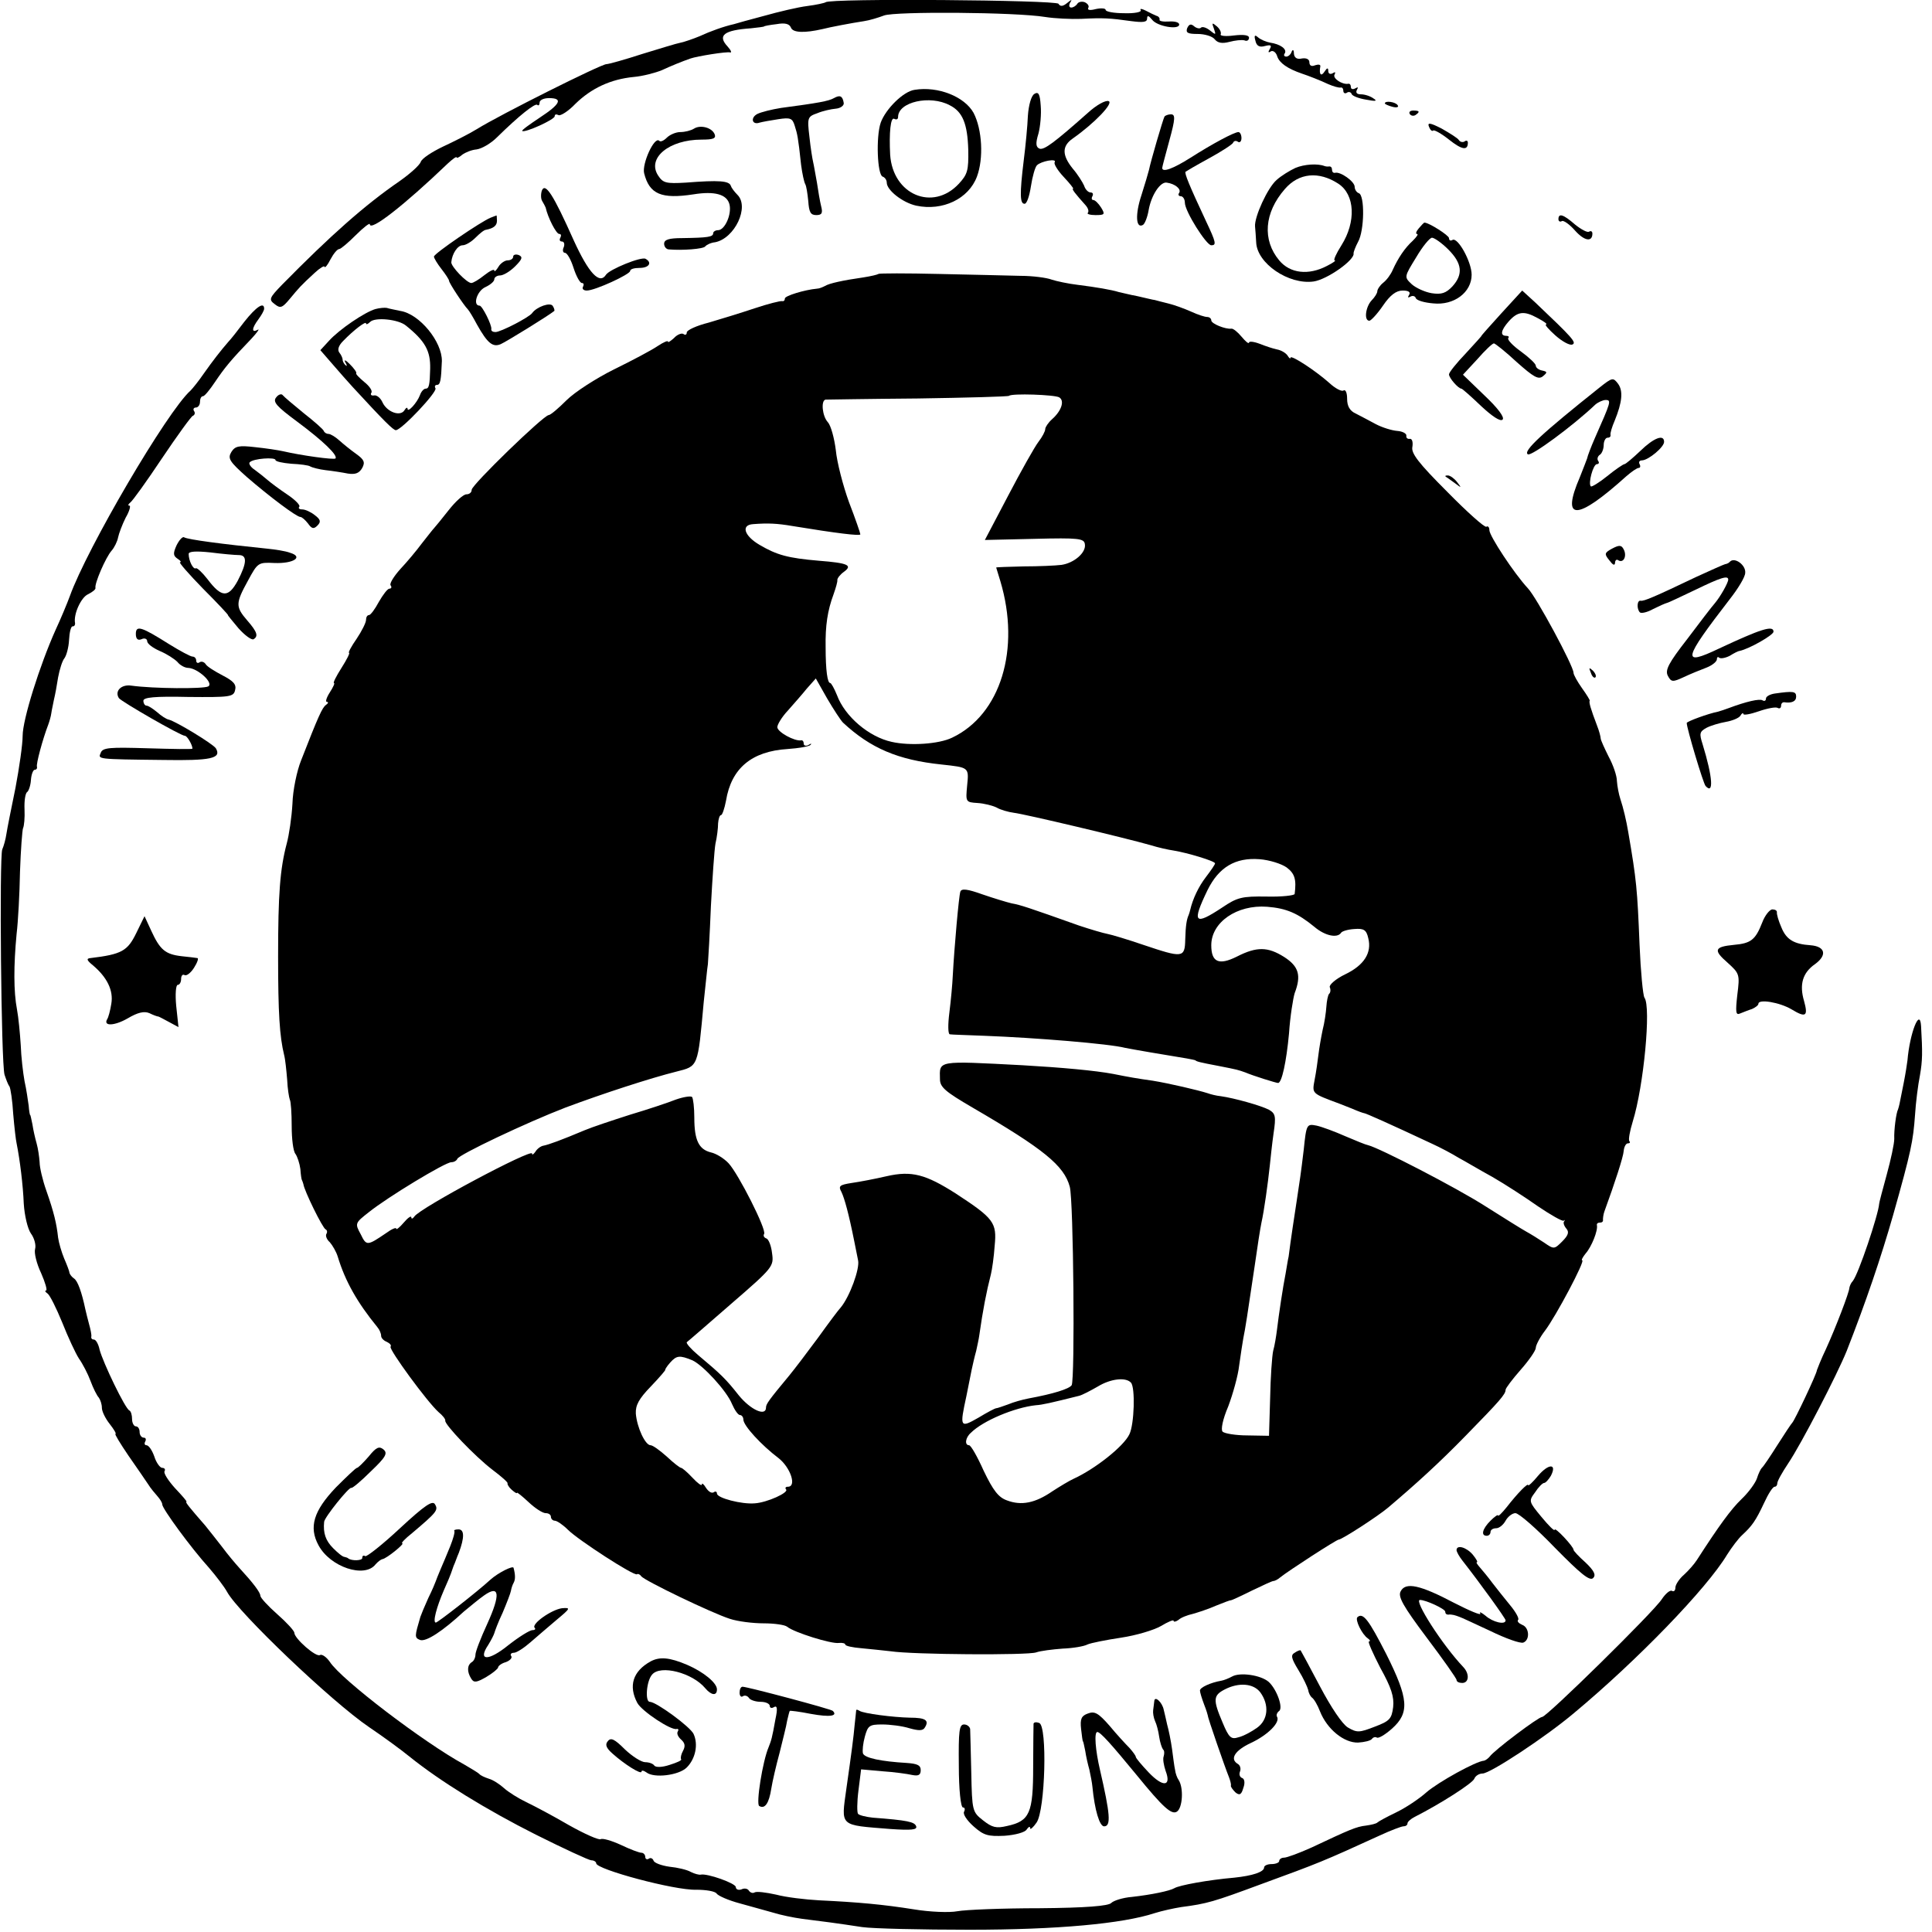 <?xml version="1.0" standalone="no"?>
<!DOCTYPE svg PUBLIC "-//W3C//DTD SVG 20010904//EN"
 "http://www.w3.org/TR/2001/REC-SVG-20010904/DTD/svg10.dtd">
<svg version="1.0" xmlns="http://www.w3.org/2000/svg"
 width="512pt" height="512pt" viewBox="0 0 512 512"
 preserveAspectRatio="xMidYMid meet">
<g transform="translate(0,512) scale(0.1,-0.1)"
fill="#000000" stroke="none">
<path d="M2188 5114 c-3 -2 -25 -7 -49 -10 -24 -3 -75 -15 -114 -26 -38 -10
-74 -20 -80 -22 -27 -6 -63 -19 -91 -32 -17 -7 -40 -15 -50 -17 -11 -2 -56
-16 -102 -30 -46 -15 -89 -27 -95 -27 -14 0 -282 -134 -343 -172 -21 -13 -63
-34 -91 -47 -29 -14 -55 -31 -58 -40 -3 -9 -29 -32 -56 -51 -93 -64 -183 -144
-311 -274 -35 -36 -36 -40 -20 -52 15 -12 20 -10 40 14 25 30 28 34 66 69 14
13 26 20 26 16 1 -4 8 4 16 20 8 15 18 27 23 27 4 0 24 17 44 37 20 20 37 33
37 29 0 -21 90 49 207 161 13 12 23 19 23 16 0 -3 7 0 15 7 8 6 25 13 38 14
14 2 38 16 54 32 59 58 102 92 107 86 3 -3 6 0 6 6 0 7 11 12 25 12 38 0 30
-16 -25 -52 -27 -18 -48 -33 -46 -35 6 -6 86 30 86 39 0 5 4 6 10 3 5 -3 26
10 45 30 42 41 93 65 154 71 24 2 58 11 75 18 26 12 53 23 76 31 17 6 97 19
105 16 5 -1 2 6 -7 16 -27 29 -10 43 62 48 19 2 35 4 35 5 0 1 15 4 33 6 22 4
34 1 38 -9 5 -14 36 -15 84 -4 19 5 77 16 110 21 14 2 37 9 53 15 29 11 348 9
427 -4 25 -4 68 -6 95 -5 59 3 76 2 133 -6 31 -4 42 -3 42 7 0 9 4 8 13 -3 13
-18 72 -28 72 -13 0 6 -12 9 -27 8 -15 -1 -27 1 -25 5 1 4 -3 9 -8 10 -5 2
-18 8 -29 14 -10 5 -16 6 -13 1 3 -5 -17 -9 -44 -8 -27 0 -49 4 -49 9 0 4 -12
5 -26 2 -15 -4 -23 -3 -20 3 3 5 -1 11 -9 15 -8 3 -17 1 -20 -4 -4 -6 -11 -10
-16 -10 -6 0 -7 6 -3 13 6 9 4 9 -8 -1 -11 -9 -18 -10 -23 -2 -6 10 -607 15
-617 4z"/>
<path d="M3146 5045 c-4 -12 2 -15 28 -15 18 0 39 -6 45 -14 8 -10 20 -12 39
-7 15 4 33 6 40 4 6 -3 12 0 12 7 0 7 -14 9 -40 6 -22 -3 -38 -1 -35 3 2 5 -2
14 -10 21 -13 11 -14 10 -8 -6 6 -17 5 -17 -10 -5 -10 8 -20 11 -24 8 -3 -4
-12 -2 -18 3 -9 8 -14 6 -19 -5z"/>
<path d="M3327 5012 c3 -14 11 -18 25 -14 16 4 19 2 13 -8 -5 -8 -4 -11 3 -6
6 3 14 -3 17 -14 6 -17 27 -32 65 -45 18 -6 49 -18 70 -28 14 -6 28 -10 33 -9
4 1 7 -3 7 -9 0 -5 4 -8 9 -5 5 4 11 2 13 -3 1 -5 19 -12 38 -15 26 -5 31 -4
20 3 -8 6 -23 11 -33 11 -11 0 -15 4 -11 12 4 7 3 8 -4 4 -7 -4 -12 -2 -12 3
0 6 -3 10 -7 9 -16 -3 -43 15 -36 25 3 6 1 7 -5 3 -7 -4 -12 -1 -12 6 0 9 -3
9 -10 -2 -9 -14 -15 -7 -11 14 1 5 -5 6 -14 3 -9 -4 -15 -1 -15 8 0 8 -8 12
-20 10 -13 -3 -20 2 -21 13 0 10 -3 12 -6 5 -2 -7 -9 -13 -14 -13 -6 0 -8 4
-4 9 6 11 -12 24 -39 28 -11 2 -25 8 -32 14 -9 8 -11 5 -7 -9z"/>
<path d="M2424 4882 c-30 -4 -77 -51 -90 -87 -13 -38 -9 -138 5 -143 6 -2 11
-9 11 -16 0 -20 42 -53 78 -61 70 -15 139 18 161 77 18 48 14 125 -9 169 -24
43 -94 71 -156 61z m93 -41 c34 -17 47 -49 49 -118 1 -55 -2 -65 -25 -90 -69
-74 -175 -29 -182 77 -3 58 1 101 11 95 6 -3 10 -1 10 5 0 40 85 59 137 31z"/>
<path d="M2741 4871 c-8 -5 -15 -29 -17 -58 -1 -26 -6 -79 -11 -118 -11 -90
-10 -115 2 -115 6 -1 13 20 17 46 4 26 11 51 16 56 11 11 54 19 47 8 -3 -4 8
-22 24 -39 16 -17 27 -31 25 -31 -5 0 6 -14 33 -44 7 -8 9 -16 6 -20 -4 -3 6
-6 20 -6 25 0 26 2 15 20 -7 11 -16 20 -21 20 -4 0 -5 5 -2 10 3 6 1 10 -5 10
-6 0 -14 8 -17 18 -4 9 -17 30 -30 45 -29 36 -29 60 0 80 57 40 109 94 95 99
-8 3 -32 -10 -55 -31 -89 -79 -116 -99 -128 -95 -10 4 -11 14 -3 40 5 19 8 52
6 74 -2 31 -6 38 -17 31z"/>
<path d="M2210 4860 c-14 -8 -42 -13 -140 -26 -25 -4 -53 -11 -63 -16 -19 -10
-14 -30 6 -23 7 2 29 6 49 9 32 5 38 3 44 -17 7 -22 9 -29 17 -104 3 -23 8
-46 11 -51 3 -5 6 -25 8 -45 2 -29 6 -37 21 -37 15 0 18 5 13 24 -3 12 -8 41
-11 62 -4 21 -8 46 -10 54 -2 8 -7 39 -10 68 -6 50 -5 53 21 62 14 6 37 11 49
12 12 1 22 8 21 15 -3 19 -10 22 -26 13z"/>
<path d="M3670 4846 c0 -2 9 -6 20 -9 11 -3 18 -1 14 4 -5 9 -34 13 -34 5z"/>
<path d="M3736 4818 c3 -5 10 -6 15 -3 13 9 11 12 -6 12 -8 0 -12 -4 -9 -9z"/>
<path d="M3086 4811 c-4 -7 -37 -120 -41 -141 -2 -8 -11 -39 -20 -67 -17 -51
-15 -90 4 -79 5 3 12 21 15 39 7 40 31 76 48 73 22 -3 39 -17 33 -27 -4 -5 -1
-9 4 -9 6 0 11 -8 11 -17 0 -23 57 -113 70 -113 14 0 13 7 -14 64 -44 94 -58
128 -54 131 1 1 30 18 63 36 33 18 62 37 63 41 2 5 8 6 13 2 5 -3 9 2 9 10 0
9 -4 16 -8 16 -11 0 -69 -31 -127 -68 -46 -29 -75 -40 -75 -27 0 3 9 36 19 73
16 58 16 69 4 69 -7 0 -15 -3 -17 -6z"/>
<path d="M3787 4784 c3 -8 8 -13 11 -10 2 3 22 -8 42 -24 34 -27 50 -30 50 -8
0 5 -4 7 -9 3 -5 -3 -12 -1 -15 4 -3 5 -24 18 -45 30 -31 16 -39 17 -34 5z"/>
<path d="M1839 4779 c-8 -5 -24 -9 -36 -9 -12 0 -28 -7 -36 -15 -8 -8 -17 -12
-20 -8 -13 12 -46 -61 -40 -86 14 -56 46 -69 131 -56 56 9 88 0 95 -26 7 -26
-12 -69 -30 -69 -7 0 -13 -4 -13 -8 0 -10 -14 -12 -82 -13 -35 0 -48 -4 -48
-15 0 -8 6 -15 13 -15 35 -3 91 1 96 8 3 4 15 10 26 11 52 10 92 94 59 126 -8
8 -16 19 -17 23 -4 14 -31 16 -120 9 -52 -3 -60 -1 -73 19 -30 46 29 95 115
95 31 0 39 3 35 14 -7 18 -38 26 -55 15z"/>
<path d="M3433 4675 c-15 -7 -38 -21 -50 -32 -24 -21 -59 -98 -57 -123 1 -8 2
-27 3 -42 2 -56 86 -113 152 -104 36 5 111 58 106 75 0 3 5 17 12 30 17 30 18
124 2 129 -6 2 -11 10 -11 17 0 14 -38 41 -52 37 -5 -1 -8 3 -8 8 0 6 -3 9 -7
9 -5 -1 -10 0 -13 1 -18 7 -53 5 -77 -5z m114 -42 c44 -29 47 -101 8 -163 -14
-22 -22 -40 -18 -40 5 0 -5 -7 -21 -15 -48 -25 -97 -20 -126 15 -45 54 -40
126 15 189 37 43 90 48 142 14z"/>
<path d="M1436 4615 c-3 -9 -3 -22 1 -28 4 -7 8 -14 9 -17 6 -27 28 -70 36
-70 5 0 6 -4 3 -10 -3 -5 -2 -10 4 -10 6 0 8 -7 5 -15 -4 -8 -2 -15 3 -15 6 0
16 -18 23 -40 7 -22 17 -40 22 -40 5 0 6 -4 3 -10 -3 -5 1 -10 10 -10 22 0
115 43 115 52 0 5 11 8 25 8 25 0 34 14 16 24 -11 7 -96 -28 -105 -42 -17 -27
-46 4 -86 92 -54 121 -75 153 -84 131z"/>
<path d="M1300 4543 c-25 -10 -150 -95 -150 -103 0 -4 9 -19 20 -33 11 -14 20
-28 20 -31 0 -6 39 -65 50 -76 3 -3 14 -21 24 -40 28 -50 42 -61 63 -52 14 6
126 75 142 88 1 1 0 7 -4 13 -6 11 -43 -2 -55 -19 -8 -11 -83 -50 -97 -50 -7
0 -12 3 -11 8 2 10 -24 62 -31 62 -19 0 -7 39 15 49 13 6 24 15 24 21 0 5 7
10 15 10 9 0 27 11 40 24 19 19 21 25 10 30 -8 3 -15 1 -15 -4 0 -6 -7 -10
-15 -10 -7 0 -19 -8 -24 -17 -6 -10 -11 -14 -11 -10 0 5 -12 -1 -26 -12 -15
-12 -30 -21 -35 -21 -12 0 -54 44 -53 55 2 23 17 45 30 45 8 0 23 9 34 20 11
11 23 21 28 21 20 4 29 11 29 24 0 8 -1 15 -1 14 -1 0 -8 -3 -16 -6z"/>
<path d="M4130 4539 c0 -5 4 -8 9 -5 4 3 20 -8 35 -25 25 -28 46 -31 46 -8 0
6 -4 8 -9 5 -4 -3 -21 6 -37 19 -31 27 -44 31 -44 14z"/>
<path d="M3760 4515 c-7 -8 -9 -15 -5 -15 5 0 -1 -8 -11 -18 -21 -19 -39 -46
-53 -77 -5 -12 -16 -27 -25 -34 -9 -7 -16 -18 -16 -23 0 -5 -7 -16 -15 -24
-16 -17 -21 -54 -6 -54 4 0 21 18 36 40 19 28 35 40 52 40 16 0 22 -4 17 -12
-4 -6 -3 -8 4 -4 5 3 12 2 14 -4 2 -6 22 -12 46 -14 55 -6 102 29 102 76 0 34
-37 101 -51 92 -5 -3 -9 -1 -9 5 0 7 -53 41 -65 41 -2 0 -8 -7 -15 -15z m78
-56 c37 -37 40 -66 11 -98 -17 -18 -29 -22 -55 -18 -18 3 -42 14 -53 24 -20
19 -20 19 12 71 17 29 36 52 42 52 6 0 26 -14 43 -31z"/>
<path d="M2328 4394 c-3 -2 -20 -6 -39 -9 -56 -8 -92 -16 -103 -23 -6 -3 -15
-7 -21 -7 -33 -3 -85 -19 -85 -26 0 -5 -3 -8 -7 -7 -5 1 -37 -7 -73 -19 -36
-12 -91 -29 -122 -38 -32 -8 -58 -20 -58 -26 0 -6 -4 -8 -9 -4 -5 3 -17 -2
-25 -11 -9 -8 -16 -13 -16 -9 0 3 -12 -2 -27 -12 -16 -11 -67 -38 -116 -62
-48 -24 -104 -60 -126 -82 -21 -21 -42 -39 -47 -39 -14 -1 -204 -185 -204
-198 0 -7 -6 -12 -14 -12 -8 0 -29 -19 -47 -42 -19 -24 -36 -45 -39 -48 -3 -3
-17 -21 -32 -40 -14 -19 -40 -50 -57 -68 -17 -19 -29 -38 -26 -43 4 -5 2 -9
-3 -9 -5 0 -17 -16 -28 -35 -10 -19 -22 -35 -26 -35 -5 0 -8 -6 -8 -13 0 -7
-11 -29 -25 -50 -14 -20 -23 -37 -20 -37 3 0 -6 -18 -20 -40 -14 -22 -23 -40
-20 -40 3 0 -2 -11 -11 -25 -9 -14 -12 -25 -8 -25 5 0 4 -4 -2 -8 -10 -7 -20
-29 -66 -147 -11 -27 -22 -79 -23 -115 -2 -36 -9 -83 -15 -105 -18 -68 -23
-134 -23 -300 0 -150 4 -212 16 -261 3 -11 6 -41 8 -65 1 -24 5 -48 7 -53 3
-5 5 -37 5 -70 0 -34 4 -67 10 -74 5 -7 11 -25 13 -40 1 -15 3 -28 4 -29 1 -2
3 -7 4 -11 2 -17 51 -117 59 -120 4 -2 5 -7 2 -12 -3 -5 1 -15 9 -22 7 -8 17
-25 21 -38 20 -66 52 -122 105 -187 6 -7 10 -17 10 -23 0 -6 7 -13 15 -16 8
-4 13 -9 10 -13 -4 -8 97 -146 127 -173 11 -9 19 -19 18 -23 -2 -10 78 -94
125 -130 24 -18 42 -34 40 -36 -1 -2 3 -10 11 -17 8 -7 14 -11 14 -8 0 2 14
-9 31 -25 17 -16 37 -29 45 -29 8 0 14 -4 14 -10 0 -5 5 -10 10 -10 6 0 22
-11 35 -24 27 -27 175 -123 183 -118 2 2 8 0 11 -5 9 -12 188 -98 235 -113 21
-7 61 -12 90 -12 28 0 56 -4 62 -9 18 -15 117 -46 137 -43 9 1 17 -1 17 -4 0
-4 19 -8 43 -10 23 -2 58 -6 77 -8 59 -9 364 -11 386 -3 11 4 43 8 70 10 27 1
57 6 66 11 9 4 49 12 89 18 40 6 87 20 106 31 18 11 33 17 33 14 0 -4 6 -3 13
2 6 6 24 13 38 16 14 4 42 13 62 22 20 8 38 15 39 14 2 0 26 11 54 25 29 14
55 26 58 26 4 0 12 4 19 10 21 17 149 100 155 100 8 0 104 62 131 85 72 61
135 118 206 191 89 91 105 109 105 121 0 4 18 28 40 53 22 25 40 51 40 58 0 7
11 28 24 45 29 38 108 187 99 187 -3 0 1 8 9 18 16 18 33 61 30 75 -1 4 2 7 8
7 6 0 9 3 8 8 0 4 1 14 4 22 27 74 50 144 51 160 1 11 6 20 11 20 5 0 7 2 4 6
-3 3 1 26 9 52 29 93 49 304 31 328 -4 6 -10 69 -13 140 -6 148 -8 171 -30
299 -5 30 -13 64 -21 88 -4 12 -8 33 -9 47 0 14 -10 43 -22 65 -11 22 -21 44
-21 48 0 4 -4 20 -10 35 -16 42 -22 62 -19 65 1 1 -8 16 -21 34 -12 17 -22 35
-22 40 0 18 -98 200 -121 224 -37 40 -102 139 -102 154 0 8 -4 12 -8 9 -5 -2
-51 39 -104 93 -76 76 -96 102 -92 119 2 13 -1 22 -7 21 -6 -1 -10 3 -9 8 1 6
-10 12 -24 13 -14 1 -40 9 -57 18 -17 9 -41 22 -53 28 -16 7 -23 20 -23 39 0
16 -4 26 -10 22 -5 -3 -22 6 -37 20 -37 33 -103 76 -103 67 0 -4 -4 -1 -8 6
-5 7 -17 14 -28 16 -10 2 -31 9 -46 15 -16 6 -28 7 -28 3 -1 -4 -9 3 -20 16
-10 12 -22 22 -27 21 -15 -2 -53 13 -53 22 0 5 -5 9 -11 9 -6 0 -25 6 -42 14
-18 8 -45 18 -62 22 -16 4 -32 8 -35 9 -3 0 -23 5 -45 10 -22 4 -44 10 -50 11
-19 6 -60 13 -108 19 -26 3 -58 10 -70 14 -13 5 -50 10 -83 10 -32 1 -130 3
-216 5 -86 2 -158 2 -160 0z m479 -327 c15 -9 6 -36 -19 -58 -10 -9 -18 -21
-18 -26 0 -6 -8 -21 -18 -34 -10 -13 -46 -77 -80 -142 l-62 -118 131 3 c118 3
132 1 134 -14 4 -22 -28 -50 -62 -55 -16 -2 -61 -4 -100 -4 -40 -1 -73 -2 -73
-3 0 0 5 -17 11 -36 54 -180 1 -354 -128 -415 -35 -17 -112 -22 -160 -11 -60
13 -124 67 -145 124 -7 17 -15 32 -18 32 -7 0 -12 32 -12 95 -1 57 5 97 21
140 6 17 11 34 10 38 0 5 8 15 18 22 23 17 10 23 -67 29 -82 7 -111 15 -157
42 -41 24 -50 53 -17 55 39 3 63 2 104 -5 116 -19 180 -27 180 -22 0 3 -13 41
-30 85 -16 44 -32 106 -35 138 -4 32 -13 65 -21 74 -15 16 -19 58 -6 60 4 0
114 2 245 3 130 2 239 5 241 7 7 7 121 3 133 -4z m-573 -862 c73 -68 146 -99
261 -111 73 -8 73 -7 68 -56 -4 -43 -4 -44 27 -46 18 -1 41 -7 51 -12 10 -6
31 -12 46 -14 27 -3 293 -66 363 -86 19 -6 46 -12 60 -14 37 -6 110 -28 110
-34 0 -3 -11 -19 -24 -36 -20 -26 -35 -58 -42 -88 -1 -5 -3 -10 -4 -13 -5 -11
-8 -27 -9 -65 -1 -49 -7 -49 -111 -14 -41 14 -84 27 -95 29 -11 2 -45 12 -75
22 -135 48 -156 55 -179 59 -13 3 -49 14 -78 24 -39 14 -55 16 -58 7 -4 -12
-16 -147 -20 -222 -1 -23 -5 -66 -9 -98 -4 -31 -4 -57 1 -58 4 -1 46 -2 93 -4
132 -5 330 -21 372 -32 20 -4 101 -18 163 -28 11 -2 21 -4 23 -5 3 -3 9 -5 62
-15 51 -10 50 -10 70 -17 21 -9 82 -28 87 -28 10 0 22 56 29 131 3 46 11 94
15 107 18 47 11 71 -28 96 -43 27 -72 28 -125 1 -48 -24 -68 -15 -68 30 0 61
68 108 148 102 51 -4 81 -17 125 -53 28 -24 61 -31 71 -16 2 4 18 9 35 10 25
2 32 -2 37 -24 10 -39 -11 -72 -61 -96 -25 -12 -43 -28 -41 -34 3 -7 2 -15 -2
-18 -3 -4 -6 -19 -7 -34 -1 -15 -5 -43 -10 -62 -4 -19 -9 -48 -11 -65 -2 -16
-6 -46 -10 -66 -7 -38 -9 -36 66 -64 3 -1 18 -7 33 -13 16 -7 30 -12 32 -12 4
0 67 -28 180 -81 22 -10 54 -27 70 -37 17 -9 57 -33 90 -51 33 -19 87 -54 121
-78 34 -23 64 -40 68 -38 3 3 4 2 1 -2 -3 -3 0 -12 6 -19 8 -9 5 -18 -11 -34
-21 -21 -22 -21 -48 -3 -15 10 -36 23 -47 29 -11 6 -59 36 -108 67 -78 50
-282 155 -311 162 -6 1 -33 12 -61 24 -27 12 -62 25 -76 28 -26 5 -27 4 -34
-64 -8 -67 -10 -78 -19 -138 -4 -26 -16 -104 -21 -145 -2 -8 -5 -28 -8 -45 -7
-35 -18 -108 -23 -150 -2 -16 -6 -41 -10 -55 -3 -14 -7 -70 -8 -125 l-3 -100
-57 1 c-31 0 -61 5 -66 10 -5 5 0 32 15 67 12 32 26 81 29 109 4 29 9 61 11
72 5 24 11 62 30 191 7 50 15 101 18 115 7 31 17 103 22 150 2 19 6 58 10 86
7 46 5 53 -12 63 -21 11 -92 31 -128 36 -11 1 -27 5 -35 8 -25 8 -102 26 -145
33 -43 6 -65 10 -105 18 -48 9 -136 17 -240 23 -229 12 -220 13 -219 -37 0
-21 14 -33 86 -75 189 -110 243 -154 258 -210 10 -36 14 -511 5 -526 -7 -10
-49 -23 -114 -35 -16 -3 -41 -10 -55 -16 -14 -5 -28 -10 -31 -10 -3 0 -24 -11
-47 -25 -49 -28 -50 -26 -32 57 5 25 11 56 14 70 3 14 8 36 12 50 3 14 7 32 8
40 10 70 19 116 31 163 3 12 8 46 10 76 6 61 -2 72 -103 138 -80 51 -117 61
-183 46 -30 -7 -72 -15 -93 -18 -32 -5 -36 -8 -27 -24 8 -17 19 -56 34 -131 3
-14 7 -36 10 -50 5 -22 -22 -96 -46 -125 -5 -5 -32 -41 -60 -80 -28 -38 -63
-84 -77 -101 -54 -65 -61 -75 -61 -84 0 -25 -41 -6 -72 32 -34 43 -46 55 -108
107 -19 16 -32 31 -30 34 3 2 56 48 118 102 111 96 113 99 108 134 -2 19 -9
37 -15 39 -6 2 -9 7 -6 12 7 11 -68 159 -94 187 -12 13 -33 26 -47 29 -32 8
-44 32 -44 92 0 27 -3 51 -6 55 -4 3 -23 0 -43 -7 -20 -8 -74 -26 -121 -40
-47 -15 -101 -33 -120 -41 -64 -27 -95 -38 -109 -41 -8 -1 -18 -9 -22 -16 -5
-7 -9 -10 -9 -5 0 14 -297 -144 -312 -167 -4 -6 -8 -7 -8 -2 0 5 -9 -1 -20
-14 -11 -13 -20 -20 -20 -16 0 4 -12 -1 -27 -12 -50 -34 -52 -34 -67 -3 -16
29 -15 30 22 59 50 40 202 132 218 132 7 0 14 4 16 9 4 11 183 96 287 136 99
37 225 78 293 95 59 15 57 10 73 185 5 44 9 89 11 100 1 11 5 80 8 154 4 74 9
148 12 165 4 17 7 41 7 54 1 12 4 22 8 22 3 0 9 17 13 38 14 86 68 131 163
137 30 2 58 7 61 11 4 4 1 4 -5 0 -7 -4 -13 -2 -13 3 0 6 -3 10 -7 9 -17 -3
-63 22 -63 35 0 7 12 27 28 44 15 17 38 43 50 58 l24 27 30 -53 c17 -29 36
-58 42 -64z m1176 -384 c21 -16 26 -31 21 -70 0 -4 -34 -8 -74 -7 -66 1 -78
-2 -118 -29 -74 -49 -81 -41 -39 46 30 61 74 87 138 82 26 -2 58 -12 72 -22z
m-1575 -1306 c28 -13 91 -81 105 -116 7 -16 16 -29 21 -29 5 0 9 -6 9 -12 0
-16 48 -68 93 -102 32 -25 49 -76 25 -76 -6 0 -8 -3 -5 -7 9 -8 -50 -35 -83
-37 -34 -3 -100 14 -100 26 0 5 -4 7 -9 3 -6 -3 -14 3 -20 12 -6 10 -11 14
-11 9 0 -5 -11 3 -25 18 -13 14 -27 26 -30 26 -3 0 -20 13 -38 30 -18 16 -37
30 -43 30 -14 0 -36 47 -39 84 -1 22 8 39 40 72 23 24 40 44 38 44 -1 0 4 9
13 19 17 19 25 20 59 6z m1162 -59 c12 -12 9 -111 -4 -137 -15 -32 -91 -92
-148 -118 -11 -5 -36 -20 -56 -33 -45 -31 -82 -39 -121 -24 -22 8 -36 26 -61
78 -17 38 -34 68 -39 68 -12 0 -10 20 5 33 32 32 116 67 172 73 17 1 39 6 115
25 8 2 31 14 50 25 33 20 73 25 87 10z"/>
<path d="M3979 4290 c-30 -33 -54 -60 -53 -60 1 0 -18 -21 -42 -47 -24 -25
-44 -50 -44 -55 0 -10 25 -38 33 -38 2 0 26 -21 52 -46 29 -27 51 -42 57 -36
6 6 -13 31 -48 64 l-57 55 38 41 c20 23 40 42 44 42 3 0 31 -22 61 -50 44 -39
57 -47 69 -37 12 10 12 12 -2 15 -10 2 -17 8 -17 13 0 5 -18 22 -40 38 -21 15
-36 31 -33 35 3 3 1 6 -5 6 -17 0 -15 14 6 38 24 27 41 29 77 9 17 -9 27 -16
22 -17 -4 0 7 -13 25 -29 18 -16 38 -27 45 -24 12 5 -1 19 -98 111 l-35 32
-55 -60z"/>
<path d="M648 4268 c-18 -24 -37 -48 -43 -54 -20 -23 -41 -50 -65 -84 -13 -19
-29 -39 -35 -45 -62 -55 -275 -419 -320 -545 -7 -19 -24 -60 -38 -90 -42 -94
-87 -237 -87 -280 0 -23 -9 -85 -19 -138 -11 -54 -22 -108 -24 -122 -2 -14 -7
-32 -11 -41 -8 -19 -3 -566 6 -597 4 -12 9 -26 13 -31 3 -5 8 -38 10 -73 3
-35 7 -70 9 -78 9 -45 17 -111 19 -160 2 -31 10 -66 19 -79 9 -12 14 -31 11
-41 -3 -10 4 -39 16 -64 11 -25 17 -46 13 -46 -4 0 -2 -4 4 -8 6 -4 23 -38 39
-77 15 -38 35 -81 44 -95 10 -14 24 -41 31 -60 7 -19 17 -39 22 -44 4 -6 8
-17 8 -27 0 -9 9 -28 21 -43 11 -14 18 -26 15 -26 -3 0 13 -26 34 -57 22 -32
46 -66 53 -77 6 -10 18 -24 25 -32 6 -7 12 -16 12 -21 0 -11 76 -115 124 -168
19 -22 41 -51 48 -64 30 -55 276 -290 376 -358 37 -25 85 -60 107 -78 82 -66
204 -141 335 -207 74 -37 141 -68 147 -68 7 0 13 -4 13 -8 0 -16 208 -72 265
-70 26 0 50 -4 54 -10 4 -6 31 -18 61 -26 30 -8 71 -20 90 -25 19 -6 53 -13
75 -16 49 -6 95 -12 160 -22 28 -4 156 -7 285 -7 232 0 405 16 490 44 19 6 51
13 70 16 69 9 86 14 210 60 156 57 166 61 317 130 28 13 57 24 62 24 6 0 11 3
11 8 0 4 9 12 19 17 69 35 153 89 158 101 3 8 13 14 22 14 20 0 166 96 242
160 168 140 352 330 406 420 12 19 30 43 40 52 26 24 36 38 58 85 11 24 23 43
28 43 4 0 7 4 7 9 0 6 13 29 29 53 35 52 130 236 155 298 51 130 91 248 123
360 48 170 53 196 58 265 2 33 8 80 13 105 7 40 7 61 3 131 -3 50 -30 -19 -36
-91 -1 -8 -5 -35 -10 -60 -5 -25 -10 -49 -11 -55 -1 -5 -3 -12 -4 -15 -5 -9
-11 -55 -10 -78 0 -13 -9 -55 -20 -95 -11 -40 -20 -74 -20 -77 -2 -29 -55
-187 -70 -205 -5 -5 -8 -13 -9 -18 0 -11 -36 -105 -62 -162 -13 -27 -23 -53
-24 -56 0 -9 -59 -133 -65 -139 -3 -3 -21 -30 -40 -60 -19 -30 -37 -57 -41
-60 -3 -3 -9 -15 -13 -28 -4 -12 -22 -37 -41 -55 -28 -27 -60 -71 -118 -161
-7 -11 -22 -28 -34 -39 -13 -11 -23 -27 -23 -34 0 -8 -4 -12 -9 -9 -5 3 -17
-7 -27 -22 -21 -33 -305 -312 -317 -312 -10 0 -128 -89 -139 -105 -4 -5 -11
-10 -15 -11 -21 -1 -122 -57 -153 -84 -19 -17 -55 -41 -80 -53 -25 -12 -47
-24 -50 -27 -3 -3 -16 -6 -30 -8 -26 -3 -42 -10 -144 -58 -33 -15 -66 -27 -73
-27 -7 0 -13 -4 -13 -9 0 -4 -9 -8 -20 -8 -11 0 -20 -4 -20 -9 0 -12 -31 -22
-79 -27 -69 -6 -146 -20 -159 -28 -12 -7 -59 -17 -112 -23 -25 -2 -49 -10 -55
-16 -7 -8 -67 -13 -190 -14 -99 0 -197 -4 -218 -8 -21 -4 -73 -2 -115 5 -82
13 -147 19 -252 24 -36 2 -87 8 -113 15 -27 6 -52 9 -57 6 -5 -3 -11 -1 -15 4
-3 6 -12 8 -20 4 -8 -3 -15 0 -15 6 0 10 -76 37 -93 33 -4 -1 -16 2 -26 7 -10
6 -36 12 -57 14 -21 3 -40 10 -42 16 -2 6 -8 9 -13 5 -5 -3 -9 0 -9 5 0 6 -5
11 -10 11 -6 0 -30 9 -55 21 -24 11 -48 18 -53 15 -5 -3 -43 14 -84 37 -41 24
-92 51 -113 61 -21 10 -48 27 -59 37 -11 10 -29 22 -40 25 -12 4 -23 9 -26 13
-3 3 -21 14 -40 25 -105 57 -326 225 -356 272 -9 13 -21 21 -26 18 -10 -7 -68
44 -68 59 0 5 -20 27 -45 49 -25 22 -45 44 -45 49 0 9 -20 35 -55 73 -11 12
-32 37 -46 56 -15 19 -35 45 -45 57 -42 48 -54 63 -50 63 3 0 -11 16 -30 36
-18 20 -31 40 -28 45 3 5 0 9 -6 9 -6 0 -16 14 -21 30 -6 17 -15 30 -21 30 -5
0 -6 5 -3 10 3 6 1 10 -4 10 -6 0 -11 7 -11 15 0 8 -4 15 -10 15 -5 0 -10 9
-10 19 0 11 -3 21 -7 23 -11 4 -70 127 -79 161 -3 15 -10 27 -15 27 -5 0 -8 3
-7 8 1 4 -2 19 -6 33 -4 14 -8 32 -10 40 -9 43 -20 75 -30 81 -6 4 -11 11 -12
15 0 4 -7 22 -14 38 -7 17 -14 41 -16 55 -4 37 -11 67 -31 124 -10 28 -18 62
-18 76 -1 14 -4 36 -8 50 -4 14 -9 36 -11 50 -3 14 -5 25 -6 25 -1 0 -3 11 -4
25 -2 14 -6 43 -11 65 -4 22 -9 65 -10 95 -2 31 -6 74 -10 95 -9 47 -9 116 -1
200 4 33 8 107 9 165 2 58 6 110 8 115 3 6 5 28 4 50 -1 22 2 43 7 46 4 3 9
17 10 32 1 15 6 27 10 27 4 0 7 3 6 8 -3 6 15 73 30 112 3 8 7 22 8 30 1 8 5
25 7 36 3 12 8 39 11 59 4 21 11 44 17 51 5 7 11 28 12 48 1 20 5 36 9 36 5 0
7 3 7 8 -5 24 16 69 34 77 12 6 21 13 20 17 -3 11 27 81 43 99 7 8 15 24 17
35 2 10 11 34 20 52 10 17 14 32 10 32 -5 0 -3 4 2 8 6 4 44 57 84 117 41 61
78 112 82 113 5 2 7 8 3 13 -3 5 0 9 5 9 6 0 11 7 11 15 0 8 3 15 8 15 4 0 18
17 32 38 25 37 41 57 95 113 17 18 24 29 18 25 -17 -9 -16 4 2 28 8 11 15 23
15 28 0 19 -21 5 -52 -34z"/>
<path d="M995 4301 c-28 -8 -96 -54 -123 -84 l-23 -25 33 -38 c18 -21 42 -48
53 -60 82 -89 107 -114 114 -114 15 0 111 102 105 111 -3 5 -1 9 4 9 9 0 11
12 13 63 1 51 -59 125 -110 133 -14 3 -30 6 -36 8 -5 1 -19 0 -30 -3z m81 -44
c51 -41 65 -67 64 -114 -1 -43 -3 -53 -12 -53 -5 0 -12 -8 -15 -17 -8 -21 -33
-48 -33 -36 0 4 -4 3 -8 -4 -11 -18 -46 -5 -58 20 -5 12 -16 21 -23 19 -7 -1
-10 2 -7 7 4 5 -5 18 -19 29 -13 11 -23 21 -21 23 2 2 -6 13 -17 24 -11 11
-16 13 -12 5 5 -8 5 -12 1 -8 -4 3 -8 10 -8 15 0 4 -4 13 -9 19 -5 7 -2 18 10
30 29 30 61 54 61 47 0 -4 5 -2 11 4 13 13 75 7 95 -10z"/>
<path d="M4239 4093 c-152 -121 -204 -169 -190 -177 9 -6 119 75 179 132 7 6
20 12 27 12 16 0 14 -5 -28 -100 -11 -25 -20 -49 -21 -55 -2 -5 -10 -27 -19
-49 -51 -118 -9 -117 123 2 14 12 28 22 33 22 4 0 5 5 2 10 -3 6 0 10 7 10 17
1 58 35 58 49 0 21 -27 11 -63 -24 -20 -19 -39 -35 -42 -35 -3 0 -24 -14 -46
-32 -21 -17 -41 -29 -43 -27 -8 7 6 59 16 59 5 0 7 4 3 9 -3 5 -1 12 5 16 5 3
10 15 10 26 0 10 5 19 10 19 6 0 9 3 8 8 -1 4 4 21 11 37 20 49 23 79 9 98
-13 17 -15 17 -49 -10z"/>
<path d="M732 4067 c-10 -12 1 -24 55 -64 70 -52 109 -90 102 -98 -4 -4 -91 8
-138 19 -13 3 -46 8 -75 11 -43 5 -53 3 -63 -13 -10 -17 -5 -25 41 -66 60 -52
132 -106 142 -106 4 0 13 -8 20 -17 10 -14 15 -16 25 -6 10 10 9 16 -7 28 -10
8 -25 15 -33 15 -8 0 -11 3 -8 7 4 3 -10 18 -31 32 -21 14 -45 32 -53 39 -8 7
-23 19 -34 27 -11 7 -17 17 -13 20 9 10 68 14 68 6 0 -4 19 -8 42 -10 23 -1
46 -4 50 -7 5 -3 24 -8 41 -10 18 -2 44 -6 59 -9 20 -3 30 1 38 15 8 15 5 22
-16 37 -14 10 -34 26 -45 36 -10 9 -23 17 -28 17 -5 0 -11 3 -13 8 -1 4 -25
25 -53 47 -27 22 -53 44 -56 48 -3 4 -11 2 -17 -6z"/>
<path d="M3831 3857 c2 -1 13 -9 24 -17 19 -14 19 -14 6 3 -7 9 -18 17 -24 17
-6 0 -8 -1 -6 -3z"/>
<path d="M468 3675 c-10 -22 -9 -28 3 -36 8 -5 10 -9 6 -9 -4 0 23 -31 61 -70
38 -38 68 -70 66 -70 -1 0 12 -16 28 -35 17 -19 35 -32 40 -29 13 8 10 19 -17
50 -31 36 -31 45 2 105 26 48 27 49 70 47 51 -2 78 16 42 27 -13 5 -41 9 -61
11 -118 12 -210 24 -220 30 -4 3 -13 -7 -20 -21z m165 -26 c22 0 22 -20 -3
-68 -25 -46 -43 -45 -80 4 -14 18 -28 31 -31 29 -7 -4 -19 20 -19 38 0 7 20 8
58 4 31 -4 65 -7 75 -7z"/>
<path d="M4272 3666 c-20 -11 -21 -14 -7 -31 9 -12 14 -15 15 -7 0 7 4 11 9 7
14 -8 23 12 14 29 -6 12 -12 12 -31 2z"/>
<path d="M4585 3632 c-3 -4 -10 -7 -13 -7 -4 -1 -38 -16 -77 -34 -109 -52
-139 -65 -147 -63 -10 2 -11 -22 -2 -31 4 -3 19 0 35 9 16 8 32 15 36 16 5 1
38 17 76 35 66 32 87 39 87 27 0 -8 -20 -44 -35 -62 -8 -9 -41 -52 -74 -96
-49 -63 -59 -82 -51 -97 9 -17 13 -17 43 -3 17 8 44 19 60 25 15 6 27 16 27
22 0 6 3 7 6 4 4 -3 16 -1 28 5 11 7 23 13 26 13 25 5 90 42 90 51 0 18 -34 7
-145 -45 -99 -47 -96 -31 29 131 22 28 41 59 41 70 2 20 -27 42 -40 30z"/>
<path d="M360 3440 c0 -13 5 -18 15 -14 8 4 15 1 15 -5 0 -7 15 -18 33 -26 19
-8 39 -21 47 -29 7 -9 20 -16 29 -16 25 -1 68 -40 53 -49 -12 -7 -146 -6 -204
2 -26 4 -45 -14 -33 -33 6 -9 164 -100 175 -100 6 0 20 -24 20 -34 0 -2 -53
-1 -119 1 -100 3 -119 2 -124 -12 -7 -17 -14 -17 166 -19 126 -2 155 4 139 31
-8 12 -107 72 -125 76 -6 1 -20 10 -31 20 -11 9 -23 17 -28 17 -4 0 -8 6 -8
13 0 9 30 12 119 10 110 -1 120 0 124 18 4 15 -4 24 -33 39 -21 11 -42 24 -45
30 -4 6 -11 8 -16 5 -5 -4 -9 -1 -9 4 0 6 -4 11 -10 11 -5 0 -33 15 -62 33
-73 46 -88 51 -88 27z"/>
<path d="M4216 3337 c3 -10 9 -15 12 -12 3 3 0 11 -7 18 -10 9 -11 8 -5 -6z"/>
<path d="M4703 3282 c-13 -2 -23 -8 -23 -13 0 -6 -4 -8 -9 -5 -8 5 -43 -3 -91
-21 -8 -3 -20 -7 -27 -9 -26 -5 -83 -26 -83 -30 0 -14 44 -161 50 -167 22 -24
19 23 -8 111 -9 28 -8 33 10 43 11 6 35 13 52 16 17 3 34 10 38 16 4 7 8 9 8
5 0 -4 18 -1 41 7 23 8 45 12 50 9 5 -3 9 0 9 5 0 6 3 10 8 10 20 -3 32 2 32
15 0 14 -8 15 -57 8z"/>
<path d="M4670 2675 c-18 -46 -30 -55 -75 -59 -52 -5 -55 -14 -17 -47 32 -29
33 -31 26 -86 -5 -45 -4 -54 7 -49 8 3 22 9 32 12 9 4 17 10 17 14 0 13 56 4
88 -15 38 -23 44 -18 33 22 -13 44 -4 75 29 98 33 24 27 47 -12 50 -44 3 -64
15 -77 47 -8 18 -13 36 -12 41 0 4 -5 7 -12 7 -7 0 -20 -16 -27 -35z"/>
<path d="M361 2647 c-23 -47 -38 -56 -121 -66 -12 -1 -10 -6 6 -19 38 -32 55
-67 49 -102 -3 -19 -8 -37 -11 -41 -11 -19 19 -18 54 2 27 16 44 20 58 14 10
-5 21 -9 24 -9 3 -1 16 -8 29 -15 l24 -13 -6 56 c-3 31 -1 56 4 56 5 0 9 7 9
16 0 8 4 13 9 10 5 -3 16 5 25 19 9 14 13 26 9 26 -5 1 -23 3 -42 5 -43 5 -57
17 -80 67 l-18 39 -22 -45z"/>
<path d="M977 1260 c-14 -16 -28 -30 -31 -30 -3 0 -28 -24 -56 -52 -59 -62
-72 -105 -46 -153 31 -58 122 -88 151 -51 6 7 14 13 18 14 11 1 61 42 53 42
-4 0 7 12 26 27 65 55 70 61 61 76 -6 12 -26 -1 -93 -63 -46 -43 -88 -76 -92
-74 -5 3 -8 1 -8 -5 0 -7 -28 -8 -37 -1 -2 2 -6 3 -10 4 -5 0 -18 11 -30 23
-20 20 -27 40 -24 70 1 12 66 93 72 90 2 -2 26 18 52 44 40 38 45 48 33 58
-11 9 -19 6 -39 -19z"/>
<path d="M4076 1209 c-14 -17 -26 -28 -26 -25 0 8 -29 -22 -57 -58 -13 -16
-23 -26 -23 -22 0 3 -9 -3 -20 -14 -22 -22 -26 -40 -10 -40 6 0 10 5 10 10 0
6 7 10 15 10 8 0 19 9 25 20 6 11 18 20 26 20 9 0 56 -41 105 -92 67 -68 92
-89 101 -80 8 8 3 19 -20 41 -18 16 -32 31 -32 34 0 4 -11 18 -25 33 -14 15
-25 24 -25 20 0 -5 -16 11 -35 34 -34 41 -34 42 -17 65 9 14 20 25 24 25 4 0
12 9 18 19 17 33 -6 33 -34 0z"/>
<path d="M1204 1063 c2 -3 -3 -21 -11 -41 -8 -20 -20 -48 -26 -62 -6 -14 -11
-27 -12 -30 -1 -3 -9 -23 -20 -45 -10 -22 -19 -44 -21 -50 -15 -51 -16 -55 -1
-61 16 -6 61 24 116 75 15 12 38 32 54 43 41 29 44 3 8 -76 -17 -37 -31 -73
-31 -81 0 -7 -4 -17 -10 -20 -12 -8 -13 -25 -1 -44 7 -11 14 -10 40 5 17 10
31 22 31 25 0 4 9 11 20 14 11 4 18 11 15 16 -4 5 0 9 7 9 7 0 27 13 44 28 17
15 49 42 70 60 36 30 37 32 13 30 -28 -4 -82 -42 -72 -52 3 -3 1 -6 -6 -6 -7
0 -36 -18 -64 -40 -53 -43 -82 -42 -53 1 8 13 15 27 16 31 1 4 10 29 22 54 11
26 21 52 22 58 1 6 4 16 7 21 5 9 5 21 0 40 -1 7 -41 -13 -61 -31 -36 -33
-140 -114 -145 -114 -9 0 2 41 21 85 10 22 18 42 19 45 1 3 4 12 7 20 4 8 9
24 14 35 15 40 15 62 -1 62 -8 0 -13 -2 -11 -4z"/>
<path d="M3860 1012 c0 -4 7 -17 15 -27 47 -60 115 -154 115 -159 0 -13 -34
-5 -53 12 -11 9 -18 12 -14 6 3 -6 -28 7 -69 28 -91 48 -129 56 -142 31 -8
-14 6 -39 69 -123 43 -57 79 -108 79 -112 0 -5 7 -8 15 -8 18 0 20 24 3 42
-56 59 -132 178 -115 178 16 0 67 -24 67 -31 0 -5 3 -8 8 -8 4 1 10 0 15 -1 4
-1 10 -3 15 -5 4 -1 40 -18 81 -37 41 -20 80 -34 88 -31 18 7 16 40 -3 47 -9
4 -14 9 -11 13 4 3 -6 21 -21 39 -15 18 -36 45 -47 59 -11 15 -26 33 -33 41
-7 8 -11 14 -8 14 3 0 -2 9 -11 20 -17 20 -43 27 -43 12z"/>
<path d="M3597 834 c-6 -7 12 -45 28 -56 6 -4 7 -8 3 -8 -4 0 10 -31 30 -70
29 -52 37 -77 34 -104 -4 -31 -9 -37 -49 -52 -41 -16 -47 -16 -71 -2 -15 9
-45 54 -74 109 -27 51 -50 94 -51 95 -1 2 -9 -1 -16 -6 -11 -6 -9 -15 10 -46
13 -21 24 -45 26 -53 1 -8 6 -17 10 -20 5 -3 15 -20 21 -36 19 -48 64 -84 101
-83 17 1 34 5 37 10 3 4 9 6 13 3 5 -2 22 8 40 24 47 42 44 79 -15 197 -47 92
-62 112 -77 98z"/>
<path d="M1724 717 c-47 -26 -59 -65 -35 -110 12 -22 89 -73 104 -69 5 1 6 -2
3 -7 -3 -5 1 -14 9 -21 10 -9 12 -17 5 -30 -5 -9 -7 -19 -5 -22 3 -3 -11 -9
-30 -15 -21 -7 -37 -7 -41 -2 -3 5 -14 9 -24 9 -10 0 -34 15 -54 34 -27 27
-37 32 -45 22 -8 -9 -5 -18 12 -33 31 -28 77 -57 77 -48 0 4 6 3 13 -2 20 -16
86 -8 107 13 23 23 31 61 18 89 -9 19 -99 85 -116 85 -13 0 -9 55 6 72 22 27
107 5 141 -36 16 -19 31 -21 31 -3 0 17 -35 46 -79 65 -47 20 -73 22 -97 9z"/>
<path d="M3265 677 c-9 -5 -22 -10 -28 -11 -29 -5 -57 -18 -57 -26 0 -5 5 -21
11 -37 6 -15 10 -29 10 -30 -1 -3 45 -136 56 -163 3 -8 6 -18 5 -22 -1 -3 5
-11 12 -18 11 -9 16 -6 21 12 5 13 3 24 -3 26 -6 2 -9 9 -6 17 3 7 1 16 -5 20
-23 13 -9 36 34 56 45 21 79 55 69 70 -2 4 0 10 5 14 13 7 -5 58 -27 78 -21
18 -76 26 -97 14z m75 -42 c24 -33 21 -73 -9 -94 -14 -10 -36 -22 -49 -25 -19
-6 -25 -2 -42 39 -26 61 -25 72 6 88 37 19 76 16 94 -8z"/>
<path d="M1960 634 c0 -8 4 -13 9 -9 5 3 12 1 16 -5 3 -5 17 -10 31 -10 13 0
24 -5 24 -11 0 -5 5 -7 11 -3 9 5 10 -4 4 -32 -9 -51 -11 -56 -18 -74 -16 -37
-34 -151 -25 -156 15 -9 26 7 32 46 3 19 13 62 22 95 8 33 18 71 20 85 3 13 6
25 7 26 1 1 26 -2 56 -8 50 -9 72 -6 58 8 -5 5 -223 63 -239 64 -5 0 -8 -7 -8
-16z"/>
<path d="M3059 612 c-1 -7 -2 -18 -3 -24 -1 -7 1 -20 5 -29 4 -8 9 -27 11 -42
2 -14 7 -29 10 -33 4 -3 4 -11 2 -18 -3 -7 0 -24 5 -39 16 -42 -7 -44 -45 -4
-19 20 -34 38 -34 41 0 3 -8 14 -17 24 -10 10 -34 36 -53 59 -29 33 -39 39
-57 32 -17 -6 -21 -14 -18 -41 2 -18 4 -33 5 -33 1 0 3 -11 6 -25 2 -14 7 -36
11 -50 3 -14 7 -34 8 -45 6 -62 19 -105 31 -105 19 0 16 33 -11 150 -12 51
-16 100 -7 100 8 0 36 -31 105 -115 70 -86 92 -105 106 -96 15 10 18 62 5 83
-5 7 -9 19 -10 28 -2 8 -5 33 -8 55 -3 22 -9 51 -13 65 -3 14 -7 31 -9 39 -4
20 -24 38 -25 23z"/>
<path d="M2269 588 c0 -2 -2 -19 -4 -38 -3 -34 -8 -72 -22 -170 -14 -102 -20
-96 116 -107 57 -4 72 -2 69 7 -4 12 -23 16 -115 23 -18 2 -35 6 -39 10 -3 3
-3 31 1 62 l7 56 56 -5 c31 -2 67 -7 80 -10 16 -3 22 0 22 13 0 13 -9 17 -37
19 -68 4 -111 13 -116 25 -2 7 0 27 5 45 8 29 12 32 46 32 20 0 53 -4 72 -10
25 -7 36 -7 41 2 12 19 2 26 -40 26 -45 1 -122 11 -133 18 -5 3 -8 4 -9 2z"/>
<path d="M2739 552 c0 -4 -1 -55 -1 -114 0 -123 -9 -144 -69 -157 -29 -7 -40
-4 -64 15 -28 22 -29 25 -31 126 -1 57 -3 109 -3 116 -1 6 -8 12 -16 12 -13 0
-15 -17 -14 -110 0 -62 5 -110 11 -110 5 0 6 -5 3 -11 -4 -6 7 -23 25 -39 27
-24 38 -27 82 -25 28 2 55 9 59 17 5 7 9 9 9 3 0 -5 8 2 17 15 23 33 29 256 7
264 -8 3 -14 2 -15 -2z"/>
</g>
</svg>
